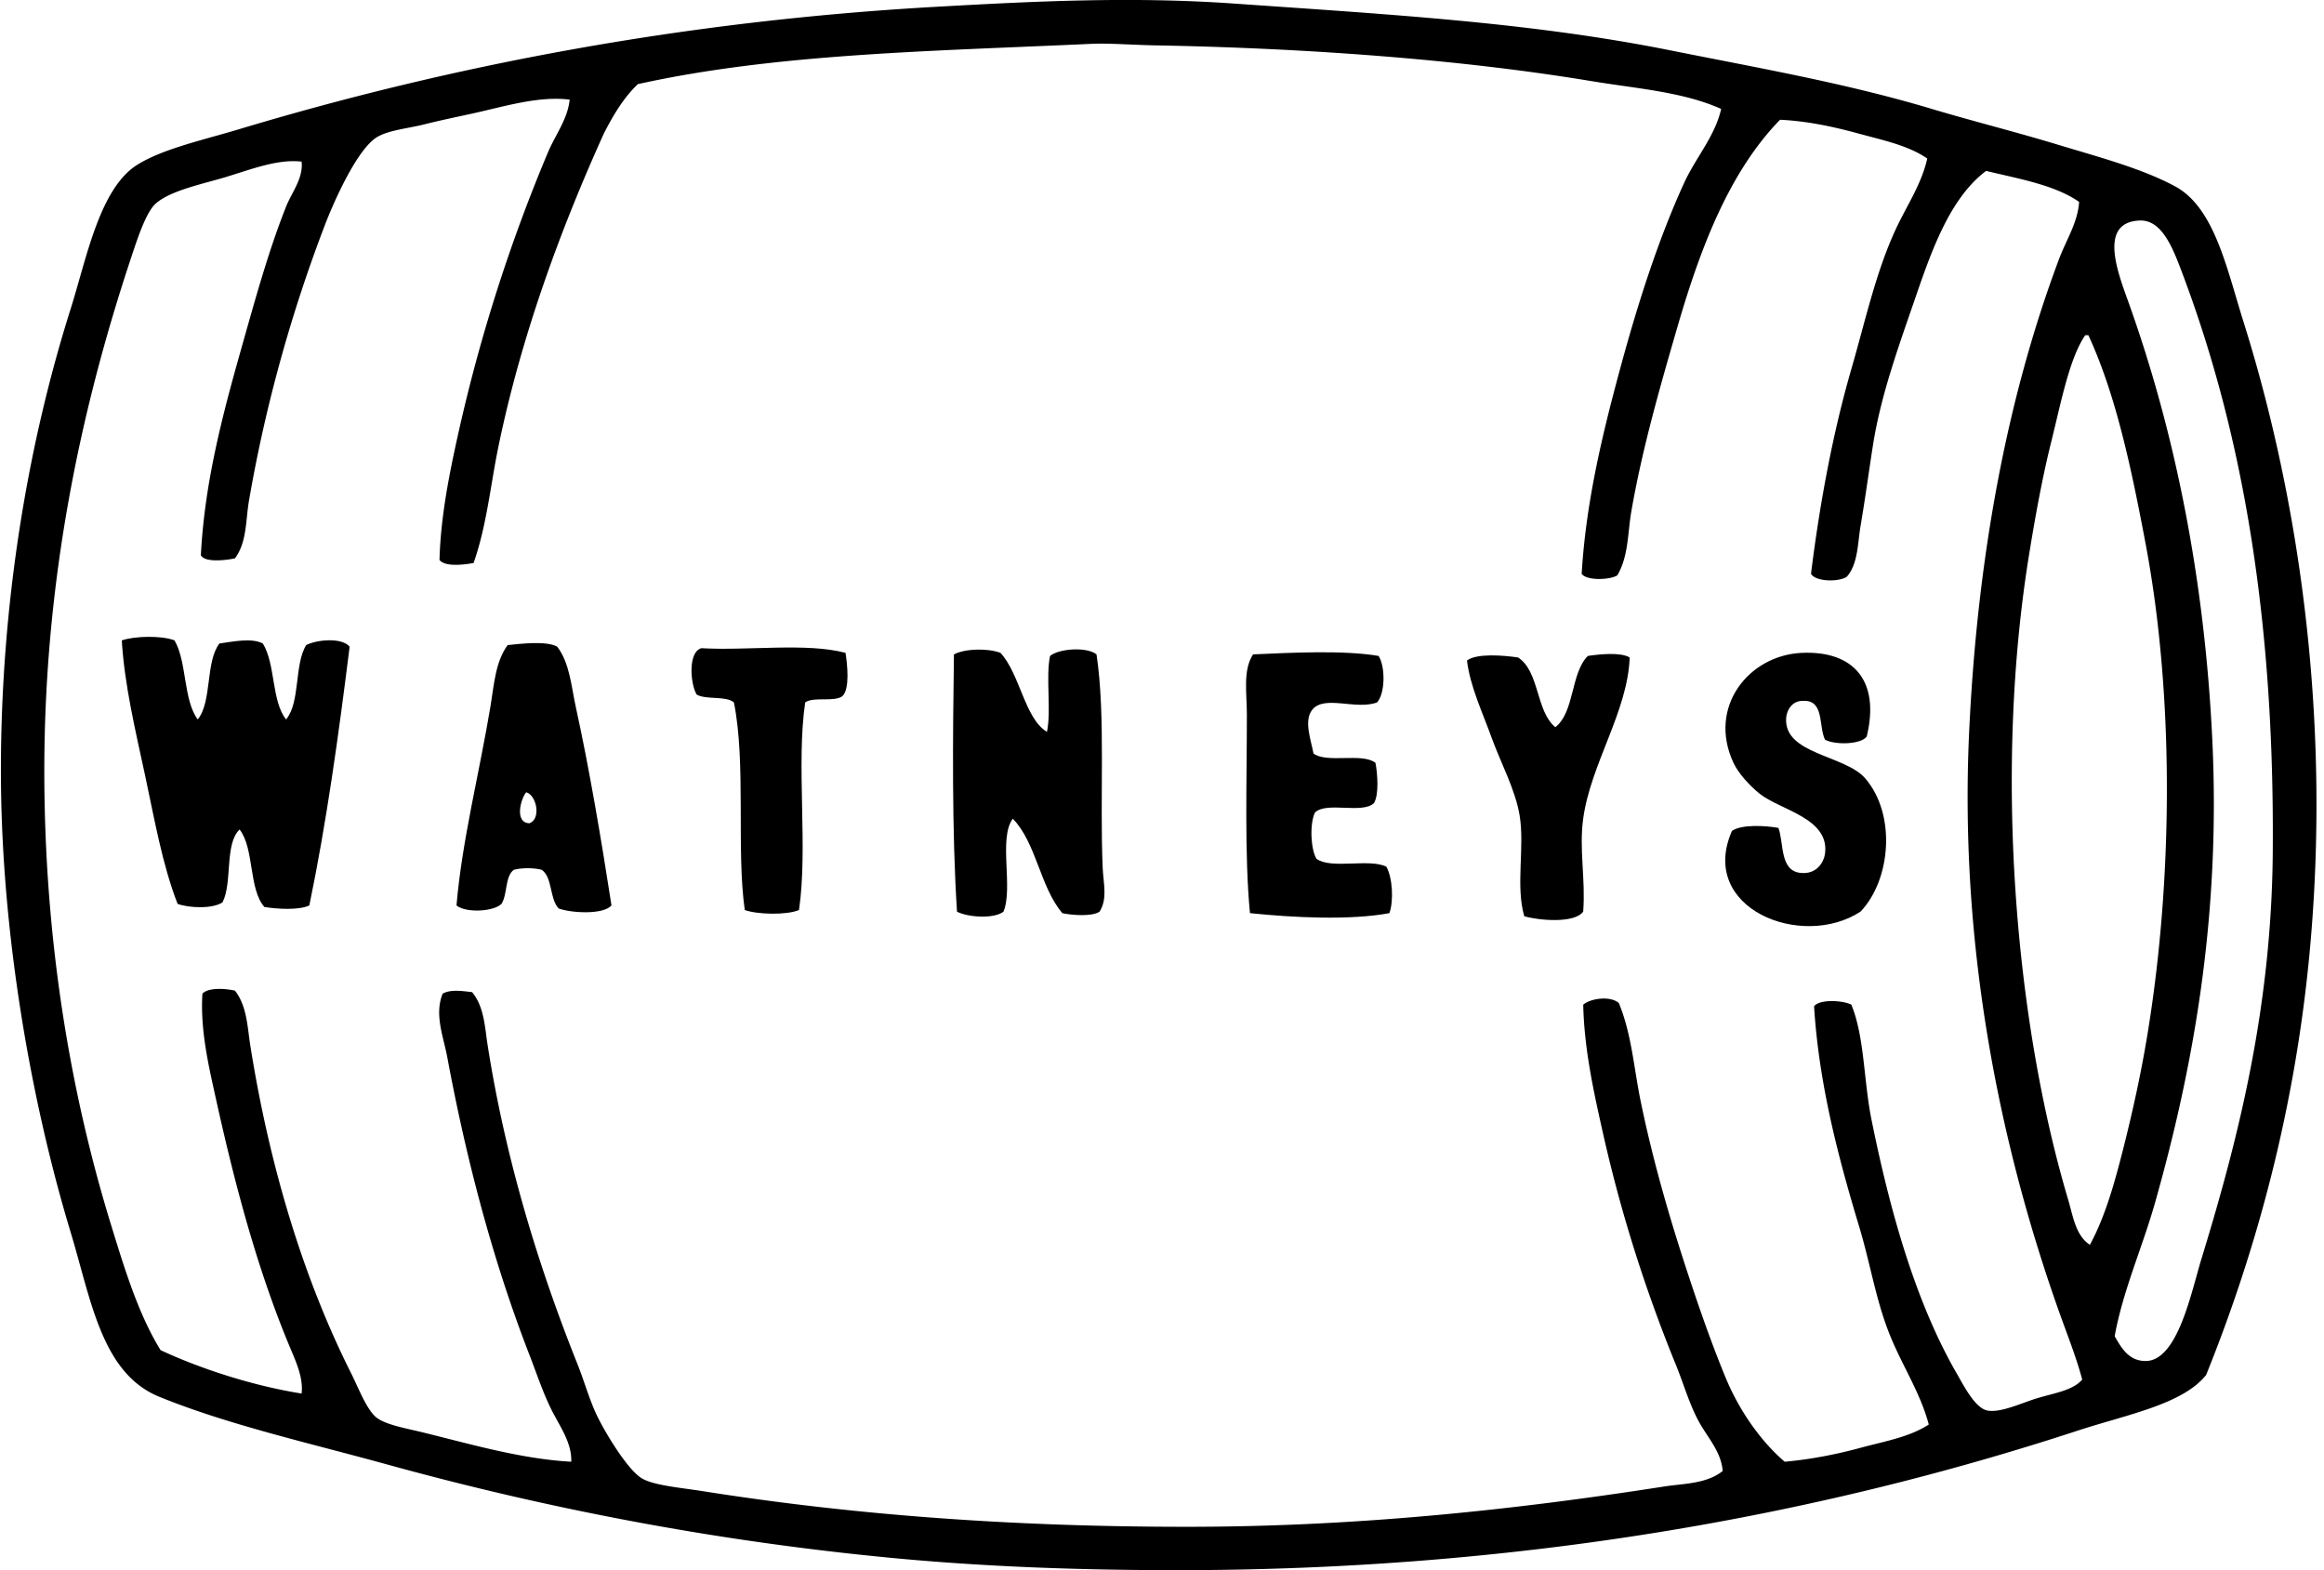 <svg xmlns="http://www.w3.org/2000/svg" width="296" height="200" fill="none" viewBox="0 0 296 200">
  <path fill="#000" fill-rule="evenodd" d="M280.989 175.13c-2.982 3.754-10.055 5.035-16.383 7.104-33.402 10.94-71.47 17.765-114.678 17.765-12.776 0-24.85-.462-36.512-1.576-22.737-2.178-44.027-6.355-63.954-11.845-10.175-2.807-20.408-5.089-29.21-8.68-7.298-2.989-8.637-12.283-11.25-20.929C3.948 140.284.116 118.695.116 98.155.116 76.803 3.544 56.589 9 39.34c2.03-6.428 3.68-15.354 8.49-18.354 3.26-2.042 8.436-3.164 13.024-4.546C57.44 8.342 87.095 2.646 119.531.849c12.201-.683 24.554-1.304 37.505-.404 19.593 1.375 37.789 2.396 55.46 5.92 11.523 2.307 22.66 4.24 33.554 7.509 5.217 1.56 10.711 2.934 15.986 4.534 5.214 1.584 10.75 3.032 15.001 5.33 5 2.702 6.553 10.385 8.688 17.178 7.116 22.626 11.161 50.589 8.486 79.942-1.844 20.237-6.797 38.336-13.222 54.272ZM202.628 10.321c-17.074-2.83-36.962-4.208-55.464-4.542-2.722-.046-5.924-.295-8.091-.198-20.229.94-40.168 1.223-57.832 5.136-1.82 1.736-3.144 3.964-4.344 6.317-5.443 12.05-10.49 25.645-13.42 39.877-1.017 4.926-1.472 9.985-3.157 14.799-1.234.229-3.66.524-4.344-.392.152-5.505 1.235-10.898 2.368-15.991a210.405 210.405 0 0 1 11.449-35.925c.931-2.213 2.515-4.232 2.764-6.713-4.007-.485-8.25.866-12.435 1.782-1.983.431-4.115.878-6.122 1.379-2.03.508-4.425.722-5.916 1.576-2.601 1.494-5.649 8.47-6.708 11.25-4.228 11.041-7.57 22.92-9.67 35.13-.42 2.457-.25 5.26-1.779 7.31-1.083.244-3.843.578-4.344-.392.474-9.31 2.791-17.979 5.128-26.251 1.794-6.34 3.467-12.466 5.727-18.161.737-1.852 2.205-3.587 1.975-5.726-3.047-.353-6.393.978-9.674 1.972-2.97.893-6.957 1.685-8.882 3.35-1.293 1.134-2.41 4.651-3.354 7.508C10.21 52.486 5.648 74.027 5.644 98.155c0 21.67 3.355 41.119 8.49 57.828 1.767 5.753 3.502 11.417 6.317 15.991 5.256 2.449 11.883 4.557 17.962 5.528.249-2.093-.803-4.247-1.58-6.118-4.037-9.721-6.84-20.176-9.278-31.186-.963-4.352-2.069-8.975-1.774-13.626.73-.811 2.904-.675 4.142-.388 1.545 1.949 1.588 4.686 1.976 7.104 2.473 15.49 6.802 29.656 12.83 41.644.967 1.933 2.039 4.821 3.355 5.726 1.242.866 3.808 1.312 5.726 1.782 6.192 1.518 12.566 3.397 18.949 3.746.09-2.465-1.518-4.581-2.566-6.712-1.091-2.213-1.852-4.565-2.764-6.906-4.527-11.655-7.963-24.454-10.459-37.898-.481-2.593-1.673-5.431-.594-8.098.99-.575 2.48-.349 3.754-.198 1.545 1.875 1.615 4.437 1.972 6.72 2.326 14.838 6.623 28.6 11.449 40.658.819 2.046 1.46 4.344 2.368 6.316.986 2.139 4.037 7.263 5.92 8.288 1.592.874 4.884 1.138 7.698 1.584 19.399 3.071 39.753 4.535 61.583 4.535 22.058.007 42.315-2.252 60.79-5.125 2.512-.392 5.427-.326 7.5-1.98-.182-2.523-2.042-4.39-3.152-6.514-1.149-2.19-1.821-4.589-2.764-6.906-3.766-9.22-6.941-19.015-9.282-29.404-1.188-5.291-2.438-10.827-2.562-16.58.959-.812 3.474-1.153 4.538-.198 1.634 3.963 1.914 8.304 2.764 12.434 1.759 8.568 4.181 16.546 6.708 24.081 1.301 3.867 2.702 7.764 4.146 11.243 1.658 3.995 4.337 7.947 7.501 10.66 3.342-.295 6.661-.955 9.67-1.774 3.044-.827 6.239-1.359 8.684-2.966-1.121-4.208-3.513-7.667-5.132-11.844-1.65-4.263-2.356-8.809-3.75-13.421-2.644-8.75-5.132-18.199-5.726-28.025.792-.924 3.657-.726 4.74-.198 1.689 4.088 1.565 9.643 2.562 14.605 2.318 11.502 5.579 23.223 10.859 32.369.935 1.623 2.372 4.472 3.948 4.74 1.727.295 4.328-.978 6.316-1.576 2.213-.668 4.53-.986 5.726-2.372-.765-2.881-1.898-5.688-2.962-8.681-7.322-20.618-12.718-45.941-11.448-73.624 1.052-22.92 4.98-43.15 11.448-60.395.92-2.457 2.403-4.686 2.566-7.31-3.109-2.154-7.601-2.92-11.844-3.944-4.449 3.35-6.771 9.643-8.883 15.785-2.057 6.005-4.503 12.601-5.528 19.146-.617 3.972-.974 6.709-1.576 10.265-.384 2.244-.31 4.868-1.774 6.514-1.056.675-3.96.629-4.542-.392 1.126-9.069 2.811-18.048 5.132-26.053 1.763-6.08 3.152-12.481 5.722-17.963 1.371-2.912 3.25-5.687 3.952-8.878-2.41-1.67-5.633-2.33-8.684-3.164-3.11-.85-6.506-1.608-10.066-1.774-6.445 6.626-10.117 16.25-13.029 26.25-2.209 7.606-4.538 15.673-5.92 23.69-.462 2.67-.334 5.648-1.778 8.09-.916.582-3.902.718-4.538-.198.543-9.19 2.686-17.97 4.934-26.251 2.217-8.184 4.818-16.317 8.094-23.491 1.499-3.284 3.929-5.936 4.74-9.469-4.887-2.19-10.753-2.585-16.592-3.556Zm70.663 163.035c4.088-.024 5.807-8.805 7.104-13.025 4.853-15.816 8.937-32.291 9.08-51.908.21-28.697-3.564-52.424-11.448-73.427-1.204-3.206-2.597-7.042-5.524-6.906-5.288.24-2.745 6.666-1.386 10.462 5.858 16.356 9.67 35.068 10.656 55.655 1.095 22.846-2.531 42.164-7.302 59.02-1.623 5.726-4.076 11.138-5.132 16.969.877 1.545 1.824 3.167 3.952 3.16ZM261.252 56.309c-1.133 4.535-2.015 9.45-2.764 14.019-4.55 27.714-1.863 59.695 4.934 82.503.598 2.003.936 4.557 2.764 5.726 2.004-3.707 3.199-8.098 4.344-12.633 1.111-4.421 2.167-9.204 2.959-14.018 3.272-19.783 3.455-43.15-.194-62.56-1.841-9.78-3.805-19.077-7.307-26.651h-.396c-2.03 2.938-3.117 8.715-4.34 13.614Z" clip-rule="evenodd"/>
  <path fill="#000" fill-rule="evenodd" d="M22.225 81.568c1.603 2.737 1.102 7.582 2.962 10.07 1.844-2.297.963-7.325 2.76-9.674 1.646-.22 4.088-.764 5.528 0 1.623 2.594 1.095 7.334 2.962 9.675 1.833-2.182 1.025-7 2.567-9.477 1.339-.683 4.51-1.001 5.528.206-1.406 11.29-2.95 22.443-5.132 32.959-1.317.637-4.12.462-5.727.198-2.022-2.321-1.261-7.422-3.156-9.872-1.945 1.871-.881 6.747-2.174 9.282-1.242.843-4.216.742-5.722.198-1.949-5.019-2.927-10.707-4.146-16.386-1.208-5.633-2.625-11.495-2.962-17.175 1.618-.57 5.105-.64 6.712-.004Zm55.658 33.761c-1.063 1.211-5.097.97-6.712.396-1.188-1.184-.773-3.964-2.17-4.935-1.017-.271-2.543-.271-3.556 0-1.15.827-.792 3.153-1.576 4.344-.998.994-4.542 1.177-5.726.198.698-8.272 2.938-16.968 4.344-25.462.438-2.671.617-5.587 2.17-7.703 1.692-.174 4.953-.57 6.316.206 1.592 2.07 1.786 5.035 2.368 7.694 1.708 7.76 3.222 16.744 4.542 25.262Zm-10.458-10.467c1.506-.508.959-3.54-.396-3.948-.703.781-1.545 3.89.396 3.948Zm21.906-22.299c5.971.341 13.351-.722 18.359.59.233 1.502.574 4.596-.396 5.52-1.06.788-3.669.024-4.74.796-1.165 7.908.376 18.53-.788 26.445-1.58.668-5.311.575-6.907 0-1.094-7.725.183-18.646-1.382-26.445-1.04-.873-3.513-.303-4.736-.994-.807-1.277-1.157-5.427.59-5.912Zm38.096.593c2.497 2.698 3.075 8.363 5.921 10.063.578-2.776-.179-6.89.392-9.667 1.106-.931 4.67-1.207 5.92-.198 1.18 7.842.392 18.177.788 27.238.085 1.956.644 3.843-.396 5.528-.943.652-3.502.462-4.736.198-2.834-3.285-3.308-8.933-6.32-12.039-1.848 2.496.073 8.758-1.184 11.845-1.258.962-4.581.706-5.921 0-.667-10.253-.535-22.361-.392-32.766 1.402-.757 4.321-.811 5.928-.202Zm48.162.393c.874 1.366.847 4.775-.198 5.92-2.69 1.017-6.801-1.025-8.292.986-1.029 1.378-.159 3.669.198 5.528 1.747 1.274 6.192-.143 7.892 1.184.26 1.344.47 4.08-.198 5.133-1.483 1.409-6.017-.23-7.5 1.184-.706 1.393-.559 4.74.198 5.92 1.945 1.343 6.673-.089 8.882.986.796 1.394.952 4.321.396 5.92-4.961.932-12.228.579-17.764 0-.715-7.446-.392-16.88-.392-25.265 0-2.76-.54-5.656.788-7.694 4.845-.21 11.468-.567 15.99.198Zm62.172 10.261c-.73 1.044-4.123 1.098-5.326.392-.819-1.743-.07-5.066-2.764-4.93-1.437-.047-2.104 1.21-2.174 2.17-.334 4.647 7.484 4.709 10.066 7.694 3.975 4.604 3.273 12.928-.59 16.977-7.462 4.891-20.723-.381-16.383-10.269 1.165-.858 4.224-.698 5.921-.392.71 1.895.147 5.408 2.764 5.726 2.139.257 3.008-1.393 3.16-2.364.691-4.6-5.68-5.617-8.293-7.702-1.219-.963-2.709-2.57-3.354-3.944-3.331-7.143 1.976-13.708 8.685-14.01 6.623-.304 10.008 3.563 8.288 10.652Zm-30.195-10.063c-.245 6.883-4.958 13.525-5.921 20.525-.543 3.929.319 7.687 0 11.844-1.079 1.518-5.598 1.146-7.504.59-1.126-3.858.074-8.773-.59-12.83-.54-3.292-2.415-6.724-3.552-9.872-1.231-3.405-2.745-6.553-3.156-9.865 1.211-.963 4.74-.66 6.514-.392 2.745 1.79 2.244 6.833 4.74 8.879 2.473-1.934 1.937-6.876 4.142-9.077 1.437-.217 4.193-.508 5.327.198Z" clip-rule="evenodd"/>
</svg>
